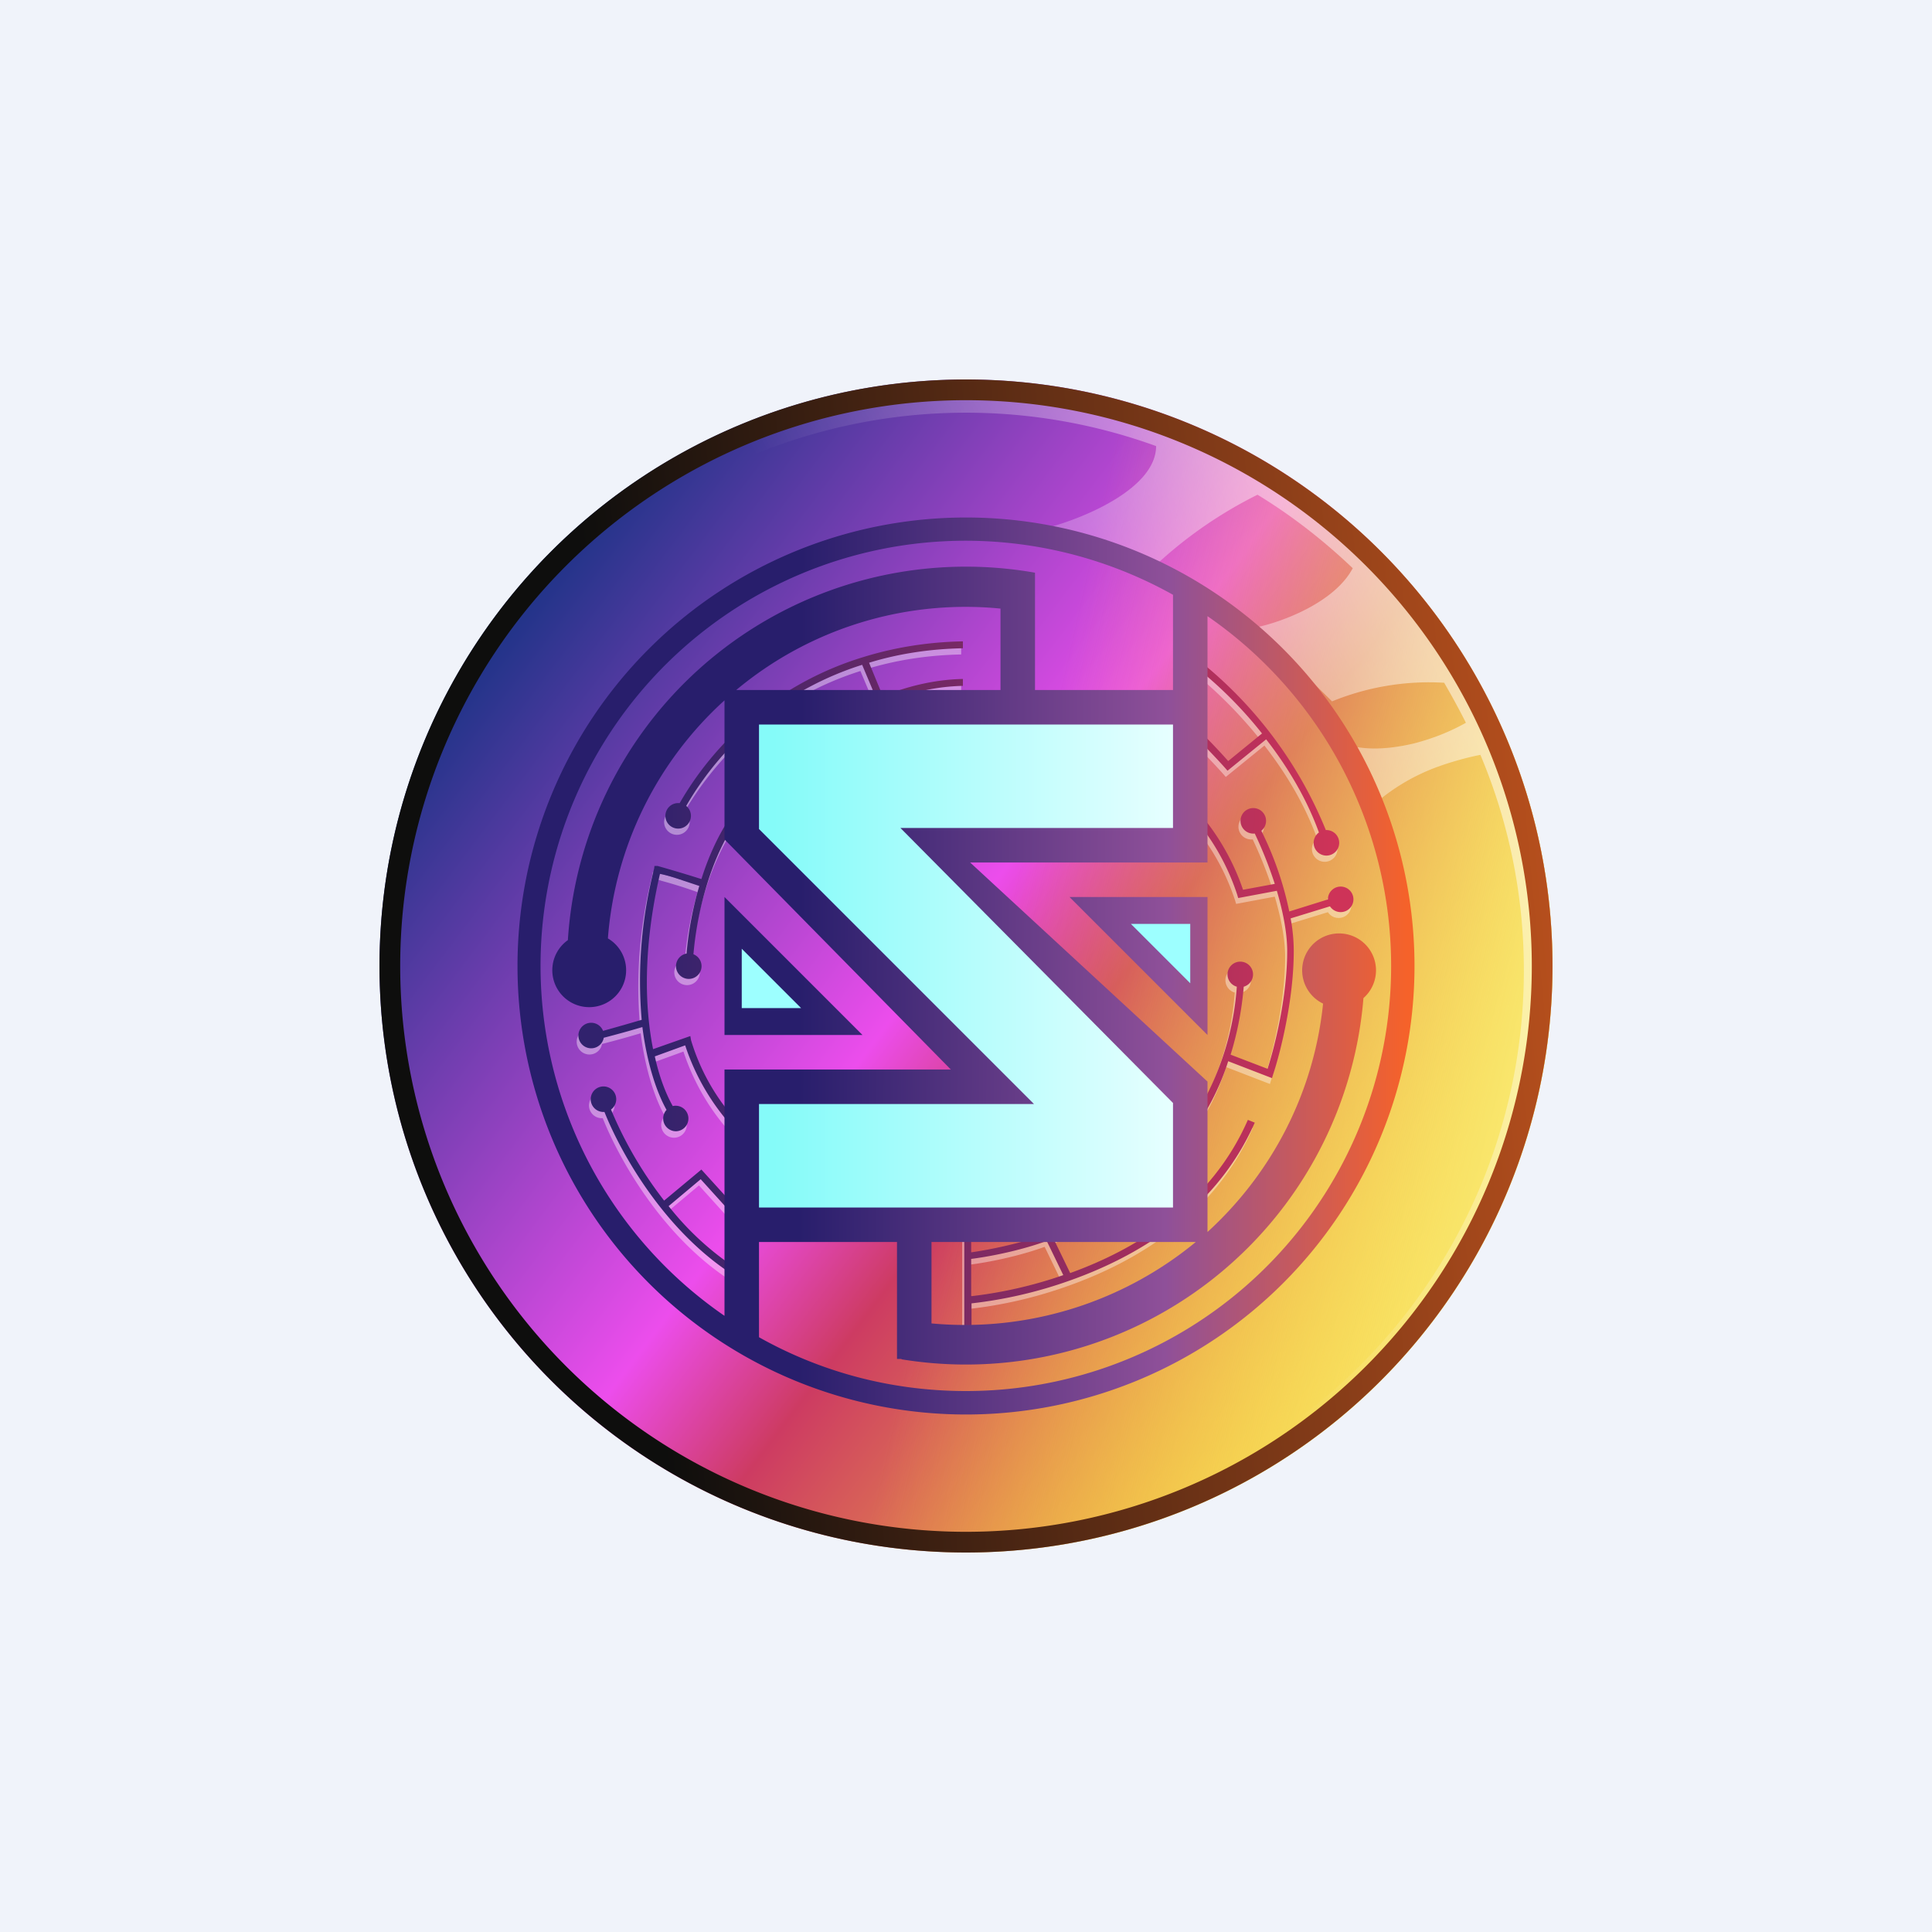 ﻿<?xml version="1.0" standalone="no"?>
<!DOCTYPE svg PUBLIC "-//W3C//DTD SVG 1.1//EN" 
"http://www.w3.org/Graphics/SVG/1.1/DTD/svg11.dtd">
<svg width="56" height="56" viewBox="0 0 56 56" xmlns="http://www.w3.org/2000/svg"><path fill="#F0F3FA" d="M0 0h56v56H0z"/><circle cx="28" cy="28" r="17" fill="url(#aim4vvhjl)"/><circle cx="28" cy="28" r="17" fill="url(#bim4vvhjl)"/><path opacity=".4" d="M25.13 19.39c.82-.25 1.73-.4 2.73-.42v-.2c-1.07.02-2.03.19-2.9.46a9.25 9.25 0 0 0-5.31 4.23.37.37 0 0 0-.4.37.37.37 0 1 0 .59-.3 9.04 9.04 0 0 1 5.1-4.08l.42 1c-.4.17-.7.36-.88.5l.13.16a6 6 0 0 1 3.25-1.05v-.2c-.91.02-1.7.25-2.32.5l-.4-.97Zm-5.28 8.43a.37.37 0 1 0 .2.02c.08-.97.4-2.64 1.27-3.9l-.17-.12c-.39.57-.67 1.21-.87 1.84a42.8 42.8 0 0 0-1.28-.38h-.08l-.01.08a13.14 13.14 0 0 0-.36 4.38 81.63 81.63 0 0 1-1.12.32.37.37 0 1 0 .02.2 30.57 30.57 0 0 0 1.12-.31c.14 1.1.43 1.92.7 2.4a.37.37 0 1 0 .17-.1c-.17-.33-.37-.81-.51-1.45l.88-.32a6.6 6.6 0 0 0 1.48 2.48l.16-.13a6.1 6.1 0 0 1-1.47-2.5l-.02-.13-1.08.4c-.24-1.22-.3-2.93.2-5.1l.09.03a13.15 13.15 0 0 1 1.05.33 9.82 9.82 0 0 0-.37 1.96Zm-2.19 4.52a.37.37 0 1 0-.19.07c.5 1.25 1.79 3.52 3.82 4.78l.1-.18a8.35 8.35 0 0 1-2.06-1.87l.93-.78.95 1.05.15-.14-1.08-1.19-1.08.9a11.55 11.55 0 0 1-1.54-2.64Zm16.59-13.1c.54.37 1.43 1.14 2.28 2.2l-.98.8c-.29-.33-.87-.95-1.36-1.34l-.12.16c.5.41 1.14 1.1 1.4 1.39l.06.07 1.12-.91c.6.77 1.16 1.68 1.53 2.7a.37.37 0 1 0 .2-.07 12.13 12.13 0 0 0-4.02-5.18l-.11.17ZM34 23.3a6.6 6.6 0 0 1 1.8 2.8l.03.1 1.12-.21c.17.58.3 1.2.3 1.75 0 1.32-.36 2.76-.57 3.41l-1.07-.41c.18-.58.32-1.25.38-1.97a.37.37 0 1 0-.2 0 8.16 8.16 0 0 1-1.41 4.03l.16.13a7.2 7.2 0 0 0 1-2l1.27.49.03-.1c.2-.6.6-2.15.6-3.58 0-.3-.03-.63-.09-.95l1.14-.35a.37.37 0 1 0-.06-.2l-1.12.35a9.6 9.6 0 0 0-.81-2.34.37.37 0 1 0-.19.08 12.12 12.12 0 0 1 .58 1.46l-.92.17a6.8 6.8 0 0 0-1.84-2.82l-.13.16Zm-5.9 14.64v1.46h-.21v-4.04h.2v1.1c.56-.08 1.44-.26 2.21-.54.47-.17.88-.38 1.16-.63l.13.16c-.28.25-.68.45-1.11.62l.48.99c1.85-.67 4.07-1.97 5.15-4.44l.2.08c-1.14 2.59-3.47 3.91-5.37 4.58a12.7 12.7 0 0 1-2.85.66Zm0-.2c.35-.04 1.4-.18 2.66-.61l-.48-.99c-.77.28-1.64.45-2.19.52v1.07Z" fill="#fff"/><path d="M25.19 19.21c.81-.25 1.72-.4 2.72-.42v-.2c-1.07.02-2.03.19-2.9.46a9.25 9.25 0 0 0-5.31 4.23.37.37 0 1 0 .19.08 9.04 9.04 0 0 1 5.1-4.09l.42 1c-.4.17-.7.36-.88.5l.13.16a6 6 0 0 1 3.25-1.05v-.2c-.91.02-1.7.25-2.32.5l-.4-.97Zm-5.29 8.43a.37.37 0 1 0 .2.02c.08-.97.4-2.64 1.27-3.9l-.17-.12c-.39.57-.67 1.21-.87 1.84a41.77 41.77 0 0 0-1.27-.38h-.09l-.01.08a13.14 13.14 0 0 0-.36 4.38 79.9 79.9 0 0 1-1.12.32.37.37 0 1 0 .02.2 34.31 34.31 0 0 0 1.12-.31c.14 1.1.43 1.92.7 2.4a.37.37 0 0 0 .28.62.37.37 0 1 0-.1-.73c-.18-.32-.38-.8-.52-1.44l.88-.32a6.6 6.6 0 0 0 1.48 2.48l.16-.13a6.1 6.1 0 0 1-1.47-2.5l-.02-.12-1.08.38c-.24-1.2-.3-2.92.2-5.08a4.04 4.04 0 0 1 .45.12l.69.23a9.82 9.82 0 0 0-.37 1.96Zm-2.19 4.52a.37.37 0 1 0-.19.07c.5 1.25 1.79 3.52 3.82 4.78l.1-.18a8.35 8.35 0 0 1-2.06-1.87l.93-.78.95 1.05.15-.14-1.08-1.19-1.08.9a11.56 11.56 0 0 1-1.54-2.64Zm16.59-13.1a11.8 11.8 0 0 1 2.28 2.2l-.98.8c-.29-.33-.87-.95-1.36-1.34l-.12.16c.5.41 1.14 1.1 1.4 1.39l.06.07 1.12-.91c.6.77 1.16 1.68 1.53 2.7a.37.37 0 1 0 .2-.07 12.13 12.13 0 0 0-4.02-5.18l-.11.17Zm-.24 4.07a6.6 6.6 0 0 1 1.8 2.8l.03.1 1.12-.21c.17.58.3 1.2.3 1.75 0 1.32-.36 2.76-.57 3.41l-1.07-.41c.18-.58.32-1.25.38-1.97a.37.37 0 1 0-.2 0 8.16 8.16 0 0 1-1.4 4.03l.15.13a7.2 7.2 0 0 0 1-2l1.27.49.03-.1c.2-.6.6-2.15.6-3.58 0-.3-.03-.63-.09-.95l1.14-.35a.37.37 0 1 0-.06-.2l-1.12.35a9.58 9.58 0 0 0-.81-2.34.37.37 0 1 0-.19.08 12.12 12.12 0 0 1 .58 1.46l-.92.17a6.8 6.8 0 0 0-1.84-2.82l-.13.16Zm-5.9 14.64v1.46h-.21V35.2h.2v1.1c.56-.08 1.44-.26 2.21-.54.47-.17.88-.38 1.16-.63l.13.16c-.28.25-.68.45-1.11.62l.48.99c1.86-.67 4.07-1.97 5.15-4.44l.2.08c-1.14 2.59-3.47 3.91-5.37 4.58a12.7 12.7 0 0 1-2.85.66Zm0-.2a12.5 12.5 0 0 0 2.66-.61l-.48-.99c-.77.28-1.64.45-2.19.52v1.07Z" fill="url(#cim4vvhjl)"/><path fill-rule="evenodd" d="M44.64 28.13a16.64 16.64 0 1 1-33.28 0 16.64 16.64 0 0 1 33.28 0Zm-.47 0a16.17 16.17 0 1 1-10.66-15.2c0 1.21-2.04 2.07-3.12 2.36.2 0 2.15.73 3.1 1.1a12.5 12.5 0 0 1 2.96-2.05c1 .61 1.92 1.33 2.76 2.13-.53 1-2.06 1.56-2.78 1.71l2.18 2.15a7.43 7.43 0 0 1 3.25-.54c.22.38.43.76.63 1.16-.3.17-.81.42-1.51.6-.9.21-1.4.14-1.62.11-.07 0-.11-.02-.13 0l.76 1.52a5.8 5.8 0 0 1 1.3-.8c.51-.23 1.2-.42 1.62-.5.81 1.92 1.26 4.03 1.26 6.25Z" fill="url(#dim4vvhjl)" fill-opacity=".5"/><path fill-rule="evenodd" d="M28 45a17 17 0 1 0 0-34 17 17 0 0 0 0 34Zm0-.6a16.4 16.4 0 1 0 0-32.8 16.4 16.4 0 0 0 0 32.8Z" fill="url(#eim4vvhjl)"/><path fill-rule="evenodd" d="M28 41a13 13 0 1 0 0-26 13 13 0 0 0 0 26Zm0-.68a12.32 12.32 0 0 0 7-22.46V25h-6.88L35 31.35v4.36c1.84-1.68 3.08-4 3.35-6.62a1.07 1.07 0 1 1 1.17-.16A11.56 11.56 0 0 1 26.13 39.4v-.01H26V36h-4v2.76c1.78 1 3.82 1.56 6 1.56Zm-7-2.18V31h6.56L21 24.33V20.3a10.38 10.38 0 0 0-3.38 6.9 1.07 1.07 0 1 1-1.16.05A11.56 11.56 0 0 1 30 16.6V20h4v-2.76a12.32 12.32 0 0 0-13 20.9ZM29 20v-2.36A10.37 10.37 0 0 0 21.34 20H29Zm-2 16v2.36A10.52 10.52 0 0 0 34.66 36H27Zm-2-6h-4v-4l4 4Zm6-4h4v4l-4-4Z" fill="url(#fim4vvhjl)"/><path d="M29.97 32 22 24.03V21h12v3h-7.9l7.9 7.97V35H22v-3h7.97Z" fill="url(#gim4vvhjl)"/><path d="M34.5 26.78v1.72l-1.72-1.72h1.72ZM21.5 29.22V27.5l1.72 1.72H21.5Z" fill="#9DFFFF"/><defs><linearGradient id="aim4vvhjl" x1="14.22" y1="19.19" x2="40.54" y2="39.06" gradientUnits="userSpaceOnUse"><stop stop-color="#24348A"/><stop offset=".47" stop-color="#EC4DEC"/><stop offset=".61" stop-color="#CD3B62"/><stop offset="1" stop-color="#F6CE3A"/></linearGradient><linearGradient id="bim4vvhjl" x1="28" y1="28" x2="43.96" y2="31.63" gradientUnits="userSpaceOnUse"><stop offset=".05" stop-color="#F6CE3A" stop-opacity="0"/><stop offset="1" stop-color="#F9E76D"/></linearGradient><linearGradient id="cim4vvhjl" x1="18.83" y1="29.19" x2="38.59" y2="29.56" gradientUnits="userSpaceOnUse"><stop stop-color="#31226D"/><stop offset="1" stop-color="#CE3358"/></linearGradient><linearGradient id="dim4vvhjl" x1="40.07" y1="16.67" x2="27.69" y2="23.58" gradientUnits="userSpaceOnUse"><stop stop-color="#fff"/><stop offset="1" stop-color="#fff" stop-opacity="0"/></linearGradient><linearGradient id="eim4vvhjl" x1="11.42" y1="28" x2="45.38" y2="24.73" gradientUnits="userSpaceOnUse"><stop offset=".19" stop-color="#0E0E0D"/><stop offset="1" stop-color="#B9501D"/></linearGradient><linearGradient id="fim4vvhjl" x1="16" y1="28.87" x2="40.75" y2="28.98" gradientUnits="userSpaceOnUse"><stop offset=".29" stop-color="#281E6C"/><stop offset=".72" stop-color="#8F5099"/><stop offset="1" stop-color="#F5622A"/></linearGradient><linearGradient id="gim4vvhjl" x1="22.42" y1="28" x2="34.49" y2="28" gradientUnits="userSpaceOnUse"><stop stop-color="#85FBF9"/><stop offset="1" stop-color="#EBFFFF"/></linearGradient></defs></svg>